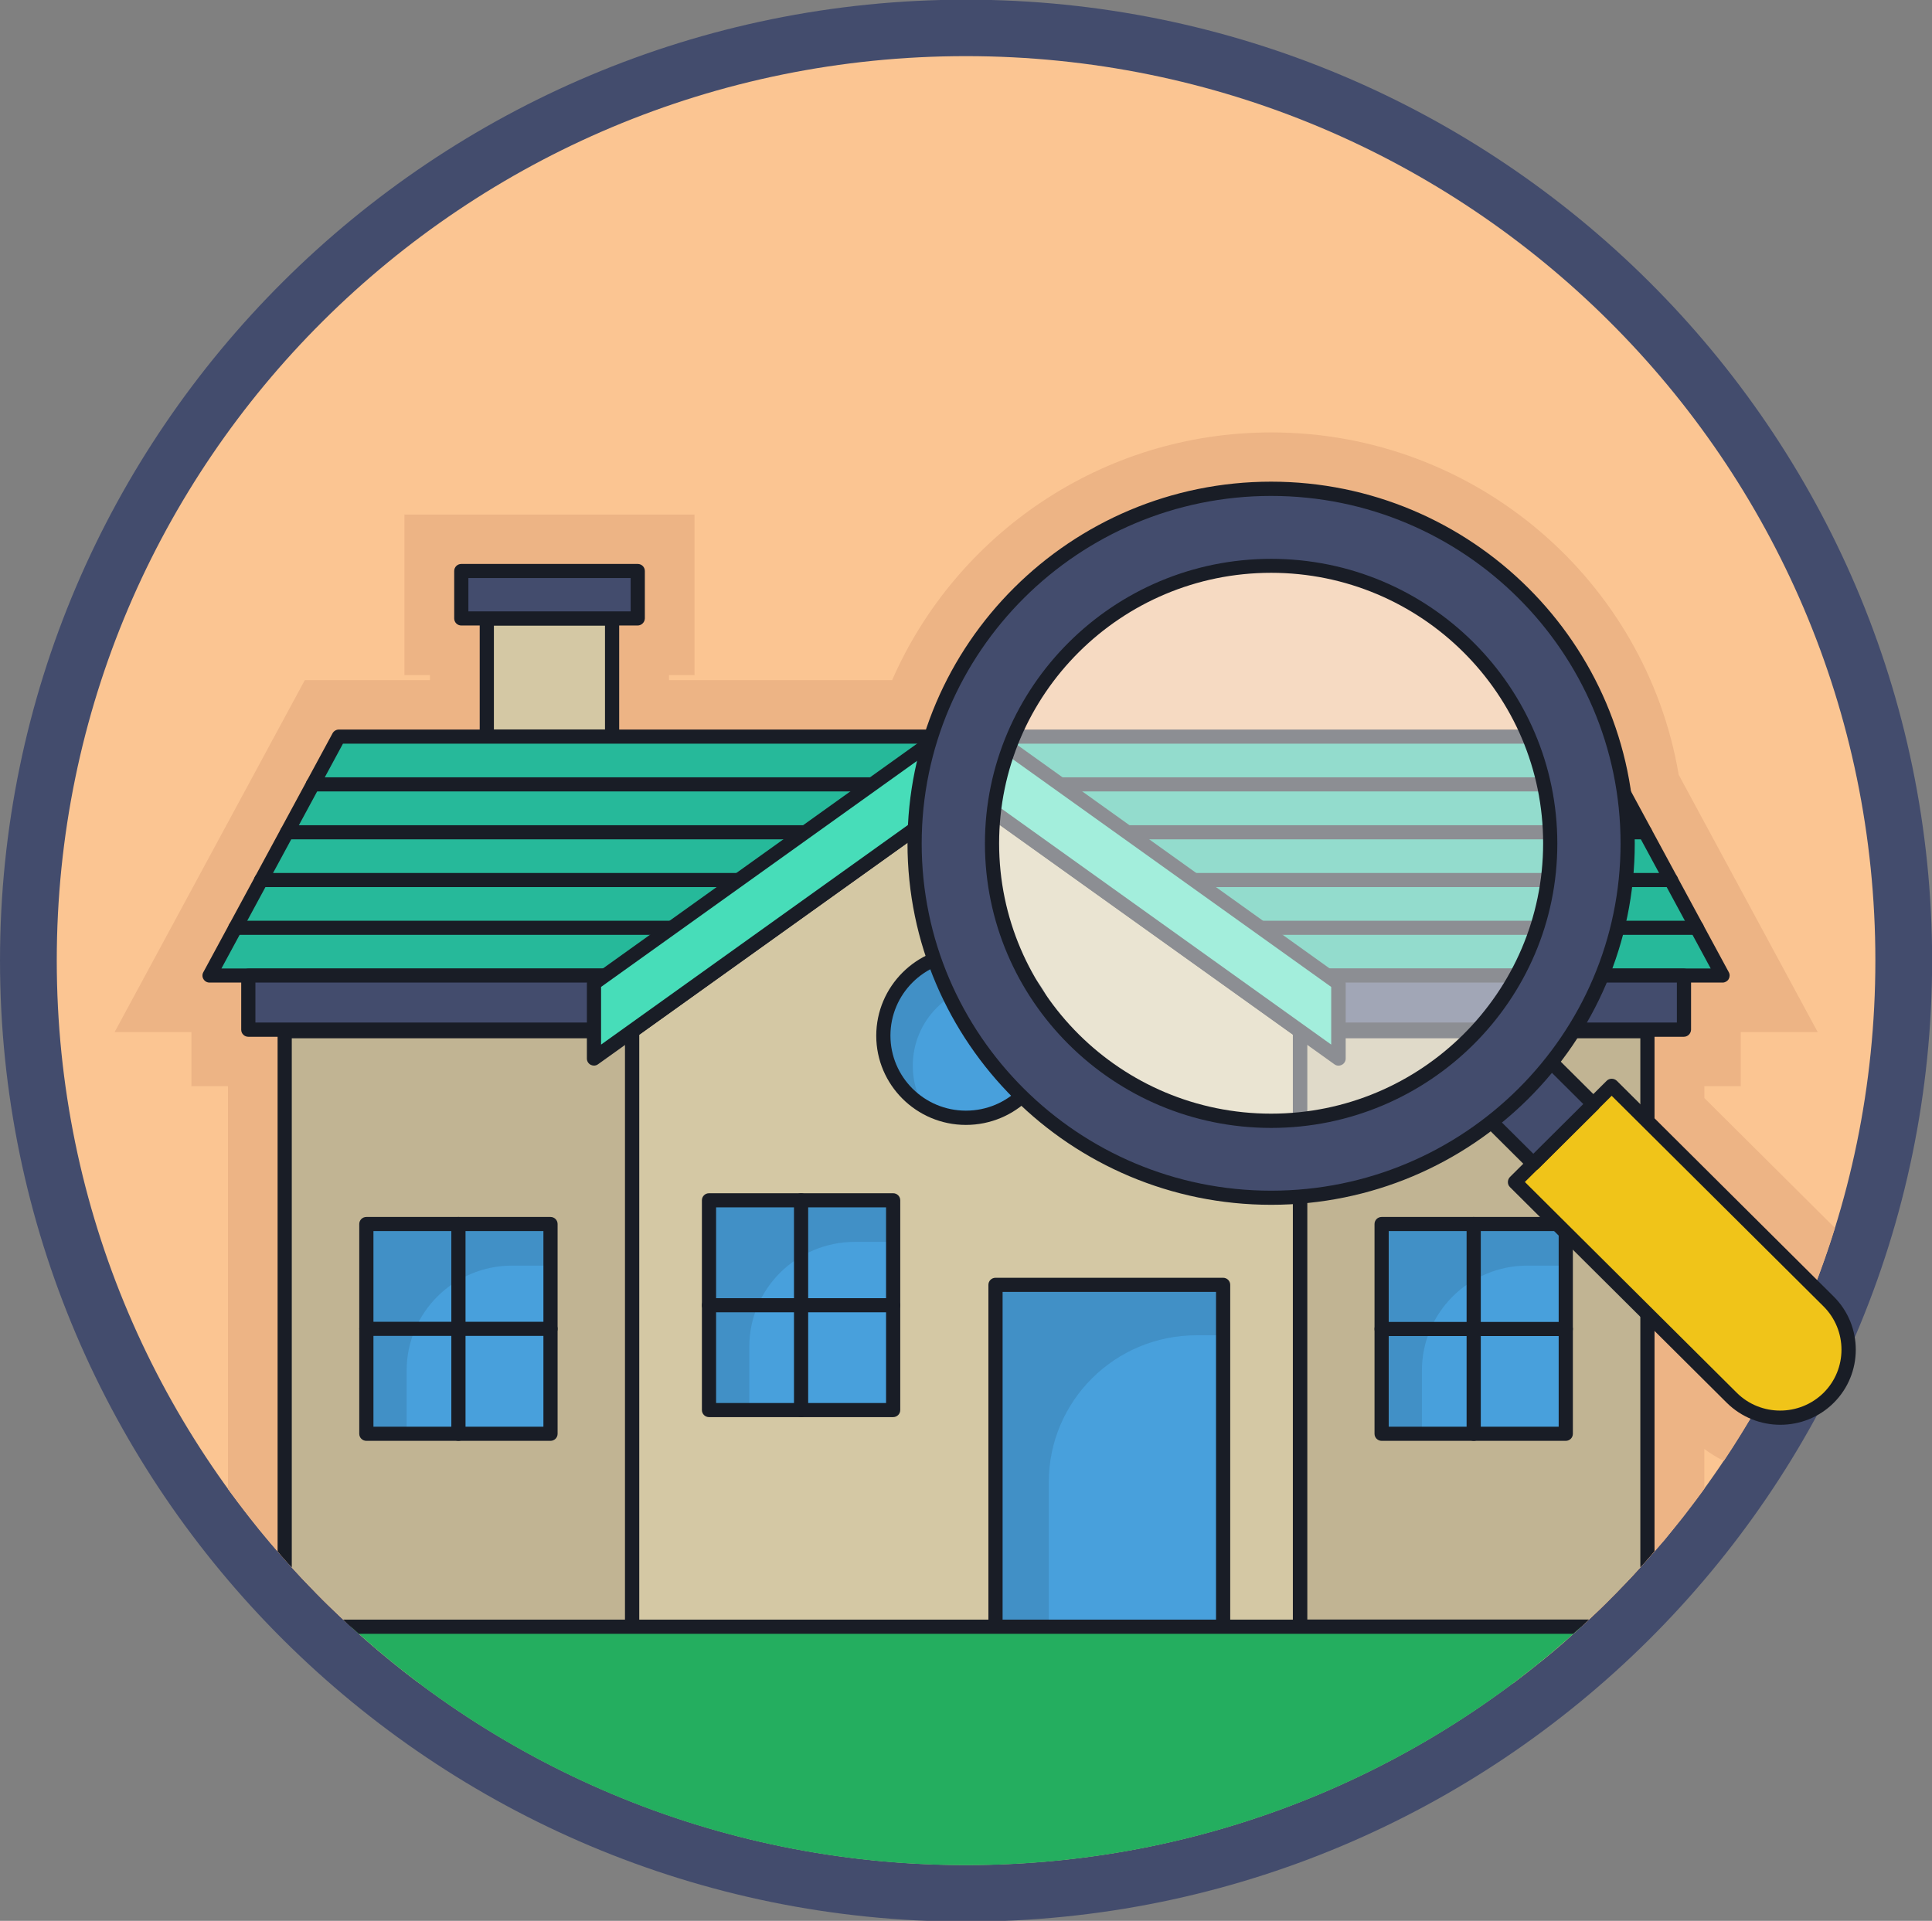 <?xml version="1.0" encoding="utf-8"?>
<svg xmlns="http://www.w3.org/2000/svg" viewBox="0.273 0.292 49.533 49.252" width="49.533px" height="49.252px"><rect x="0.273" y="0.292" width="49.533" height="49.252" fill="#808080" stroke="none"/><g id="Layer_1" style="" transform="matrix(0.387, 0, 0, 0.385, 7.027, 15.06)"><g transform="matrix(1, 0, 0, 1, -21.452, -42.38)"><path d="m67.99 132c-35.28 0-63.99-28.71-63.99-64.01 0-35.28 28.71-63.99 63.99-63.99 35.3 0 64.01 28.71 64.01 63.99 0 35.3-28.71 64.01-64.01 64.01z" fill="#434c6d"/><path d="m128.24 67.99c0 33.28-26.98 60.24-60.24 60.24s-60.24-26.96-60.24-60.24c0-33.27 26.96-60.23 60.23-60.23s60.25 26.97 60.25 60.23z" fill="#fbc592"/><path d="m125.56 85.8c-1.71 5.56-4.21 10.78-7.36 15.52-.45-.23-.88-.49-1.29-.8v2.65c-.04.05-.07.09-.1.14-.33.45-.66.9-1.01 1.35-.14.19-.28.38-.43.56-.36.45-.72.9-1.09 1.36-.12.14-.24.27-.36.41-.42.5-.86 1-1.3 1.48-.4.44-.79.87-1.21 1.29-.2.22-.41.43-.63.65-.54.56-1.08 1.08-1.65 1.61-.36.34-.72.67-1.09.99-.2.19-.4.37-.61.55-.44.38-.88.75-1.35 1.13-.06.05-.11.09-.17.13-.51.41-1.02.82-1.54 1.21-.04.03-.08.07-.12.09h-17.89v-28.63c-8.29-.55-15.59-4.81-20.22-11.13h-16.49v39.76h-17.89c-.04-.03-.08-.07-.12-.09-.53-.4-1.04-.8-1.54-1.21-.06-.04-.1-.08-.16-.13-.57-.46-1.14-.94-1.69-1.43-.56-.5-1.13-1.01-1.68-1.53-.04-.04-.08-.08-.12-.11-.48-.46-.96-.92-1.42-1.4-.07-.06-.12-.12-.18-.19-.49-.49-.96-1-1.43-1.51 0-.01-.01-.02-.02-.03-.51-.56-1.01-1.14-1.5-1.71-.49-.58-.97-1.17-1.43-1.77-.46-.59-.91-1.2-1.36-1.81-.01 0-.01-.01-.01-.01v-26.83h-2.42v-3.6h-5.09l12.6-23.44h8.29v-.34h-1.69v-10.69h19.22v10.69h-1.69v.34h14.78c4.22-9.7 13.89-16.5 25.12-16.5 13.54 0 24.82 9.88 26.99 22.8l9.21 17.14h-5.1v3.6h-2.41v.79z" fill="#edb485"/><g><g><g><path d="m36.25 45.21h8.3v7.87h-8.3z" fill="#d4c8a4"/></g><g><path d="m44.55 53.55h-8.3c-.26 0-.47-.21-.47-.47v-7.87c0-.26.21-.47.47-.47h8.3c.26 0 .47.21.47.47v7.87c0 .26-.21.47-.47.47zm-7.83-.94h7.36v-6.93h-7.36z" fill="#191d26"/></g><g><path d="m34.56 42.05h11.69v3.16h-11.69z" fill="#434c6d"/></g><g><path d="m46.24 45.68h-11.68c-.26 0-.47-.21-.47-.47v-3.16c0-.26.21-.47.47-.47h11.69c.26 0 .47.21.47.47v3.16c-.01.26-.22.47-.48.47zm-11.21-.94h10.75v-2.22h-10.75z" fill="#191d26"/></g></g><g><g><path d="m45.88 72.69v39.66h-18.64c-1.53-1.41-2.99-2.9-4.38-4.46v-35.2z" fill="#c1b493"/></g><g><path d="m45.88 72.22h-23.02c-.26 0-.47.21-.47.47v34.65c.15.19.31.37.47.55.15.18.31.35.47.52v-35.24h22.08v38.72h-18.67c.16.16.33.32.5.47.17.16.35.32.53.47h18.12c.25 0 .47-.21.47-.47v-39.67c0-.26-.22-.47-.48-.47z" fill="#191d26"/></g><g><g><path d="m28.27 85.54h12.2v13.97h-12.2z" fill="#48a0dc"/></g><g opacity=".1"><path d="m40.47 85.54v2.77h-2.54c-3.86 0-6.99 3.13-6.99 6.99v4.22h-2.66v-13.98z"/></g><g><path d="m40.47 99.98h-12.2c-.26 0-.47-.21-.47-.47v-13.97c0-.26.21-.47.47-.47h12.2c.26 0 .47.21.47.47v13.97c0 .26-.21.47-.47.47zm-11.73-.94h11.26v-13.03h-11.26z" fill="#191d26"/></g><g><path d="m34.37 99.98c-.26 0-.47-.21-.47-.47v-13.97c0-.26.21-.47.47-.47s.47.21.47.47v13.97c0 .26-.21.47-.47.47z" fill="#191d26"/></g><g><path d="m40.47 92.99h-12.2c-.26 0-.47-.21-.47-.47s.21-.47.47-.47h12.2c.26 0 .47.21.47.47s-.21.47-.47.47z" fill="#191d26"/></g></g><g><path d="m113.14 72.69v35.18c-1.37 1.57-2.84 3.06-4.39 4.48h-18.63v-39.66z" fill="#c1b493"/></g><g><path d="m118.12 68.99-8.56-15.91h-83.12l-8.56 15.91z" fill="#26b99a"/></g><g><g><path d="m116.41 66.28h-96.82c-.26 0-.47-.21-.47-.47s.21-.47.47-.47h96.82c.26 0 .47.21.47.47s-.21.47-.47.47z" fill="#191d26"/></g><g><path d="m114.7 63.1h-93.4c-.26 0-.47-.21-.47-.47s.21-.47.47-.47h93.4c.26 0 .47.21.47.47s-.21.47-.47.47z" fill="#191d26"/></g><g><path d="m112.98 59.92h-89.96c-.26 0-.47-.21-.47-.47s.21-.47.47-.47h89.96c.26 0 .47.21.47.47s-.21.47-.47.47z" fill="#191d26"/></g><g><path d="m111.27 56.73h-86.54c-.26 0-.47-.21-.47-.47s.21-.47.47-.47h86.54c.26 0 .47.21.47.47s-.21.47-.47.47z" fill="#191d26"/></g></g><g><path d="m118.12 69.46h-100.24c-.17 0-.32-.09-.4-.23-.09-.14-.09-.32-.01-.46l8.56-15.91c.08-.15.24-.25.41-.25h83.12c.17 0 .33.1.41.25l8.56 15.91c.08.15.07.32-.01.46s-.24.23-.4.23zm-99.45-.94h98.66l-8.05-14.97h-82.56z" fill="#191d26"/></g><g><path d="m113.14 72.22h-23.02c-.25 0-.47.21-.47.47v39.66c0 .26.22.47.47.47h18.11c.18-.15.36-.31.53-.47.17-.15.33-.31.5-.47h-18.67v-38.71h22.08v35.24c.16-.17.32-.35.47-.53.16-.18.32-.36.47-.55v-34.64c0-.26-.21-.47-.47-.47z" fill="#191d26"/></g><g><g><path d="m95.53 85.54h12.2v13.97h-12.2z" fill="#48a0dc"/></g><g opacity=".1"><path d="m107.73 85.54v2.77h-2.54c-3.86 0-6.99 3.13-6.99 6.99v4.22h-2.66v-13.98z"/></g><g><path d="m107.73 99.98h-12.2c-.26 0-.47-.21-.47-.47v-13.97c0-.26.21-.47.47-.47h12.2c.26 0 .47.21.47.47v13.97c0 .26-.21.47-.47.47zm-11.73-.94h11.26v-13.03h-11.26z" fill="#191d26"/></g><g><path d="m101.63 99.98c-.26 0-.47-.21-.47-.47v-13.97c0-.26.21-.47.47-.47s.47.21.47.47v13.97c0 .26-.21.47-.47.47z" fill="#191d26"/></g><g><path d="m107.73 93h-12.2c-.26 0-.47-.21-.47-.47s.21-.47.47-.47h12.2c.26 0 .47.21.47.47 0 .25-.21.47-.47.47z" fill="#191d26"/></g></g><g><path d="m20.45 68.99h95.11v3.6h-95.11z" fill="#434c6d"/></g><g><path d="m115.55 73.07h-95.1c-.26 0-.47-.21-.47-.47v-3.6c0-.26.21-.47.47-.47h95.11c.26 0 .47.21.47.47v3.6c-.01.26-.22.47-.48.47zm-94.63-.95h94.17v-2.66h-94.17z" fill="#191d26"/></g></g><g><g><path d="m90.12 72.69v39.67h-44.24v-39.67l22.12-15.91z" fill="#d4c8a4"/></g><g><path d="m90.12 112.83h-44.24c-.26 0-.47-.21-.47-.47v-39.67c0-.15.07-.29.2-.38l22.12-15.91c.16-.12.39-.12.55 0l22.12 15.91c.12.09.2.23.2.38v39.67c-.01.26-.22.47-.48.47zm-43.77-.94h43.3v-38.96l-21.65-15.57-21.65 15.57z" fill="#191d26"/></g><g><path d="m92.66 69.51-24.66-17.73-24.65 17.73v5.01l24.65-17.74 24.66 17.74z" fill="#47ddb9"/></g><g><path d="m43.35 74.99c-.07 0-.15-.02-.21-.05-.16-.08-.26-.24-.26-.42v-5c0-.15.07-.29.2-.38l24.66-17.74c.16-.12.39-.12.55 0l24.66 17.74c.12.09.2.23.2.38v5c0 .18-.1.34-.26.42s-.35.07-.49-.04l-24.4-17.54-24.38 17.54c-.08.06-.18.09-.27.09zm.47-5.24v3.84l23.91-17.2c.16-.12.39-.12.55 0l23.91 17.2v-3.84l-24.19-17.39z" fill="#191d26"/></g><g><path d="m69.95 89.59h15.08v22.77h-15.08z" fill="#48a0dc"/></g><g opacity=".1"><path d="m85.03 89.59v3.36h-1.76c-5.41 0-9.79 4.38-9.79 9.79v9.62h-3.53v-22.77z"/></g><g><path d="m85.03 112.83h-15.08c-.26 0-.47-.21-.47-.47v-22.77c0-.26.21-.47.47-.47h15.08c.26 0 .47.21.47.47v22.77c0 .26-.21.47-.47.47zm-14.61-.94h14.14v-21.83h-14.14z" fill="#191d26"/></g><g><g><path d="m50.97 83.96h12.2v13.97h-12.2z" fill="#48a0dc"/></g><g opacity=".1"><path d="m63.17 83.96v2.77h-2.54c-3.86 0-6.99 3.13-6.99 6.99v4.22h-2.66v-13.98z"/></g><g><path d="m63.17 98.4h-12.2c-.26 0-.47-.21-.47-.47v-13.97c0-.26.21-.47.47-.47h12.2c.26 0 .47.21.47.47v13.97c0 .26-.21.47-.47.47zm-11.73-.94h11.26v-13.03h-11.26z" fill="#191d26"/></g><g><path d="m57.07 98.4c-.26 0-.47-.21-.47-.47v-13.97c0-.26.21-.47.47-.47s.47.21.47.47v13.97c0 .26-.21.47-.47.47z" fill="#191d26"/></g><g><path d="m63.17 91.42h-12.2c-.26 0-.47-.21-.47-.47s.21-.47.47-.47h12.2c.26 0 .47.21.47.47s-.21.47-.47.47z" fill="#191d26"/></g></g><g><g><path d="m73.48 72.99c0 3.02-2.46 5.47-5.49 5.47-3.02 0-5.47-2.46-5.47-5.47 0-3.03 2.46-5.49 5.47-5.49 3.03.01 5.49 2.46 5.49 5.49z" fill="#48a0dc"/></g><g opacity=".1"><path d="m72.77 70.31c-.82-.52-1.8-.8-2.83-.8-3.01 0-5.47 2.46-5.47 5.49 0 .98.25 1.88.7 2.67-1.58-.95-2.64-2.69-2.64-4.68 0-3.03 2.46-5.48 5.47-5.48 2.05 0 3.84 1.13 4.77 2.8z"/></g><g><path d="m67.99 78.94c-3.28 0-5.94-2.67-5.94-5.94 0-3.28 2.67-5.96 5.94-5.96 3.28 0 5.96 2.67 5.96 5.96 0 3.27-2.67 5.94-5.96 5.94zm0-10.96c-2.76 0-5 2.25-5 5.01s2.24 5 5 5c2.77 0 5.01-2.24 5.01-5 .01-2.76-2.24-5.01-5.01-5.01z" fill="#191d26"/></g></g></g><g><path d="m108.76 112.36c-10.72 9.86-25.04 15.88-40.76 15.88-15.73 0-30.03-6.01-40.75-15.88z" fill="#24ae5f"/></g><g><path d="m26.75 111.89c.16.16.32.31.49.46.18.16.36.32.54.48h80.44c.18-.16.36-.32.54-.48.17-.15.33-.3.49-.46z" fill="#191d26"/></g></g><g><g><path d="m110.77 76.33 14.37 14.37c1.77 1.77 1.77 4.64 0 6.41-1.77 1.77-4.64 1.77-6.41 0l-14.37-14.37z" fill="#f0c419"/></g><g><path d="m121.94 98.91c-1.28 0-2.56-.49-3.54-1.46l-14.37-14.37c-.18-.18-.18-.48 0-.67l6.41-6.41c.18-.18.48-.18.67 0l14.37 14.37c1.95 1.95 1.95 5.13 0 7.08-.98.98-2.26 1.46-3.54 1.46zm-16.92-16.17 14.04 14.04c1.58 1.58 4.16 1.58 5.75 0 1.58-1.58 1.58-4.16 0-5.75l-14.04-14.03z" fill="#191d26"/></g><g><path d="m102.76 74.72h5.62v5.65h-5.62z" fill="#434c6d" transform="matrix(.707 -.707 .707 .707 -23.911 97.361)"/></g><g><path d="m105.58 82c-.12 0-.24-.05-.33-.14l-3.99-3.99c-.18-.18-.18-.48 0-.67l3.97-3.97c.18-.18.48-.18.67 0l3.99 3.99c.18.18.18.48 0 .67l-3.97 3.97c-.1.09-.22.14-.34.14zm-3.33-4.47 3.33 3.33 3.31-3.31-3.33-3.33z" fill="#191d26"/></g><g><path d="m88.21 36.58c-13.02 0-23.61 10.57-23.61 23.61 0 13.03 10.59 23.6 23.61 23.6 13.06 0 23.63-10.57 23.63-23.6-.01-13.04-10.58-23.61-23.63-23.61zm0 42.08c-10.19 0-18.48-8.26-18.48-18.47 0-10.22 8.29-18.5 18.48-18.5 10.22 0 18.5 8.28 18.5 18.5-.01 10.21-8.28 18.47-18.5 18.47z" fill="#434c6d"/></g><g opacity=".5"><path d="m106.7 60.19c0 10.19-8.26 18.48-18.47 18.48-10.22 0-18.5-8.29-18.5-18.48 0-10.22 8.28-18.5 18.5-18.5 10.2 0 18.47 8.28 18.47 18.5z" fill="#fff"/></g><g><path d="m88.21 79.14c-10.46 0-18.96-8.5-18.96-18.94 0-10.46 8.51-18.96 18.96-18.96 10.46 0 18.96 8.51 18.96 18.96.01 10.44-8.5 18.94-18.96 18.94zm0-36.97c-9.94 0-18.02 8.08-18.02 18.02 0 9.93 8.08 18 18.02 18s18.02-8.08 18.02-18c.01-9.93-8.08-18.02-18.02-18.02z" fill="#191d26"/></g><g><path d="m88.21 84.26c-13.28 0-24.09-10.8-24.09-24.07 0-13.28 10.81-24.09 24.09-24.09s24.09 10.82 24.09 24.1c0 13.27-10.8 24.06-24.09 24.06zm0-47.21c-12.76 0-23.15 10.38-23.15 23.15 0 12.75 10.38 23.12 23.15 23.12s23.15-10.37 23.15-23.12c0-12.76-10.38-23.15-23.15-23.15z" fill="#191d26"/></g></g></g></g></svg>